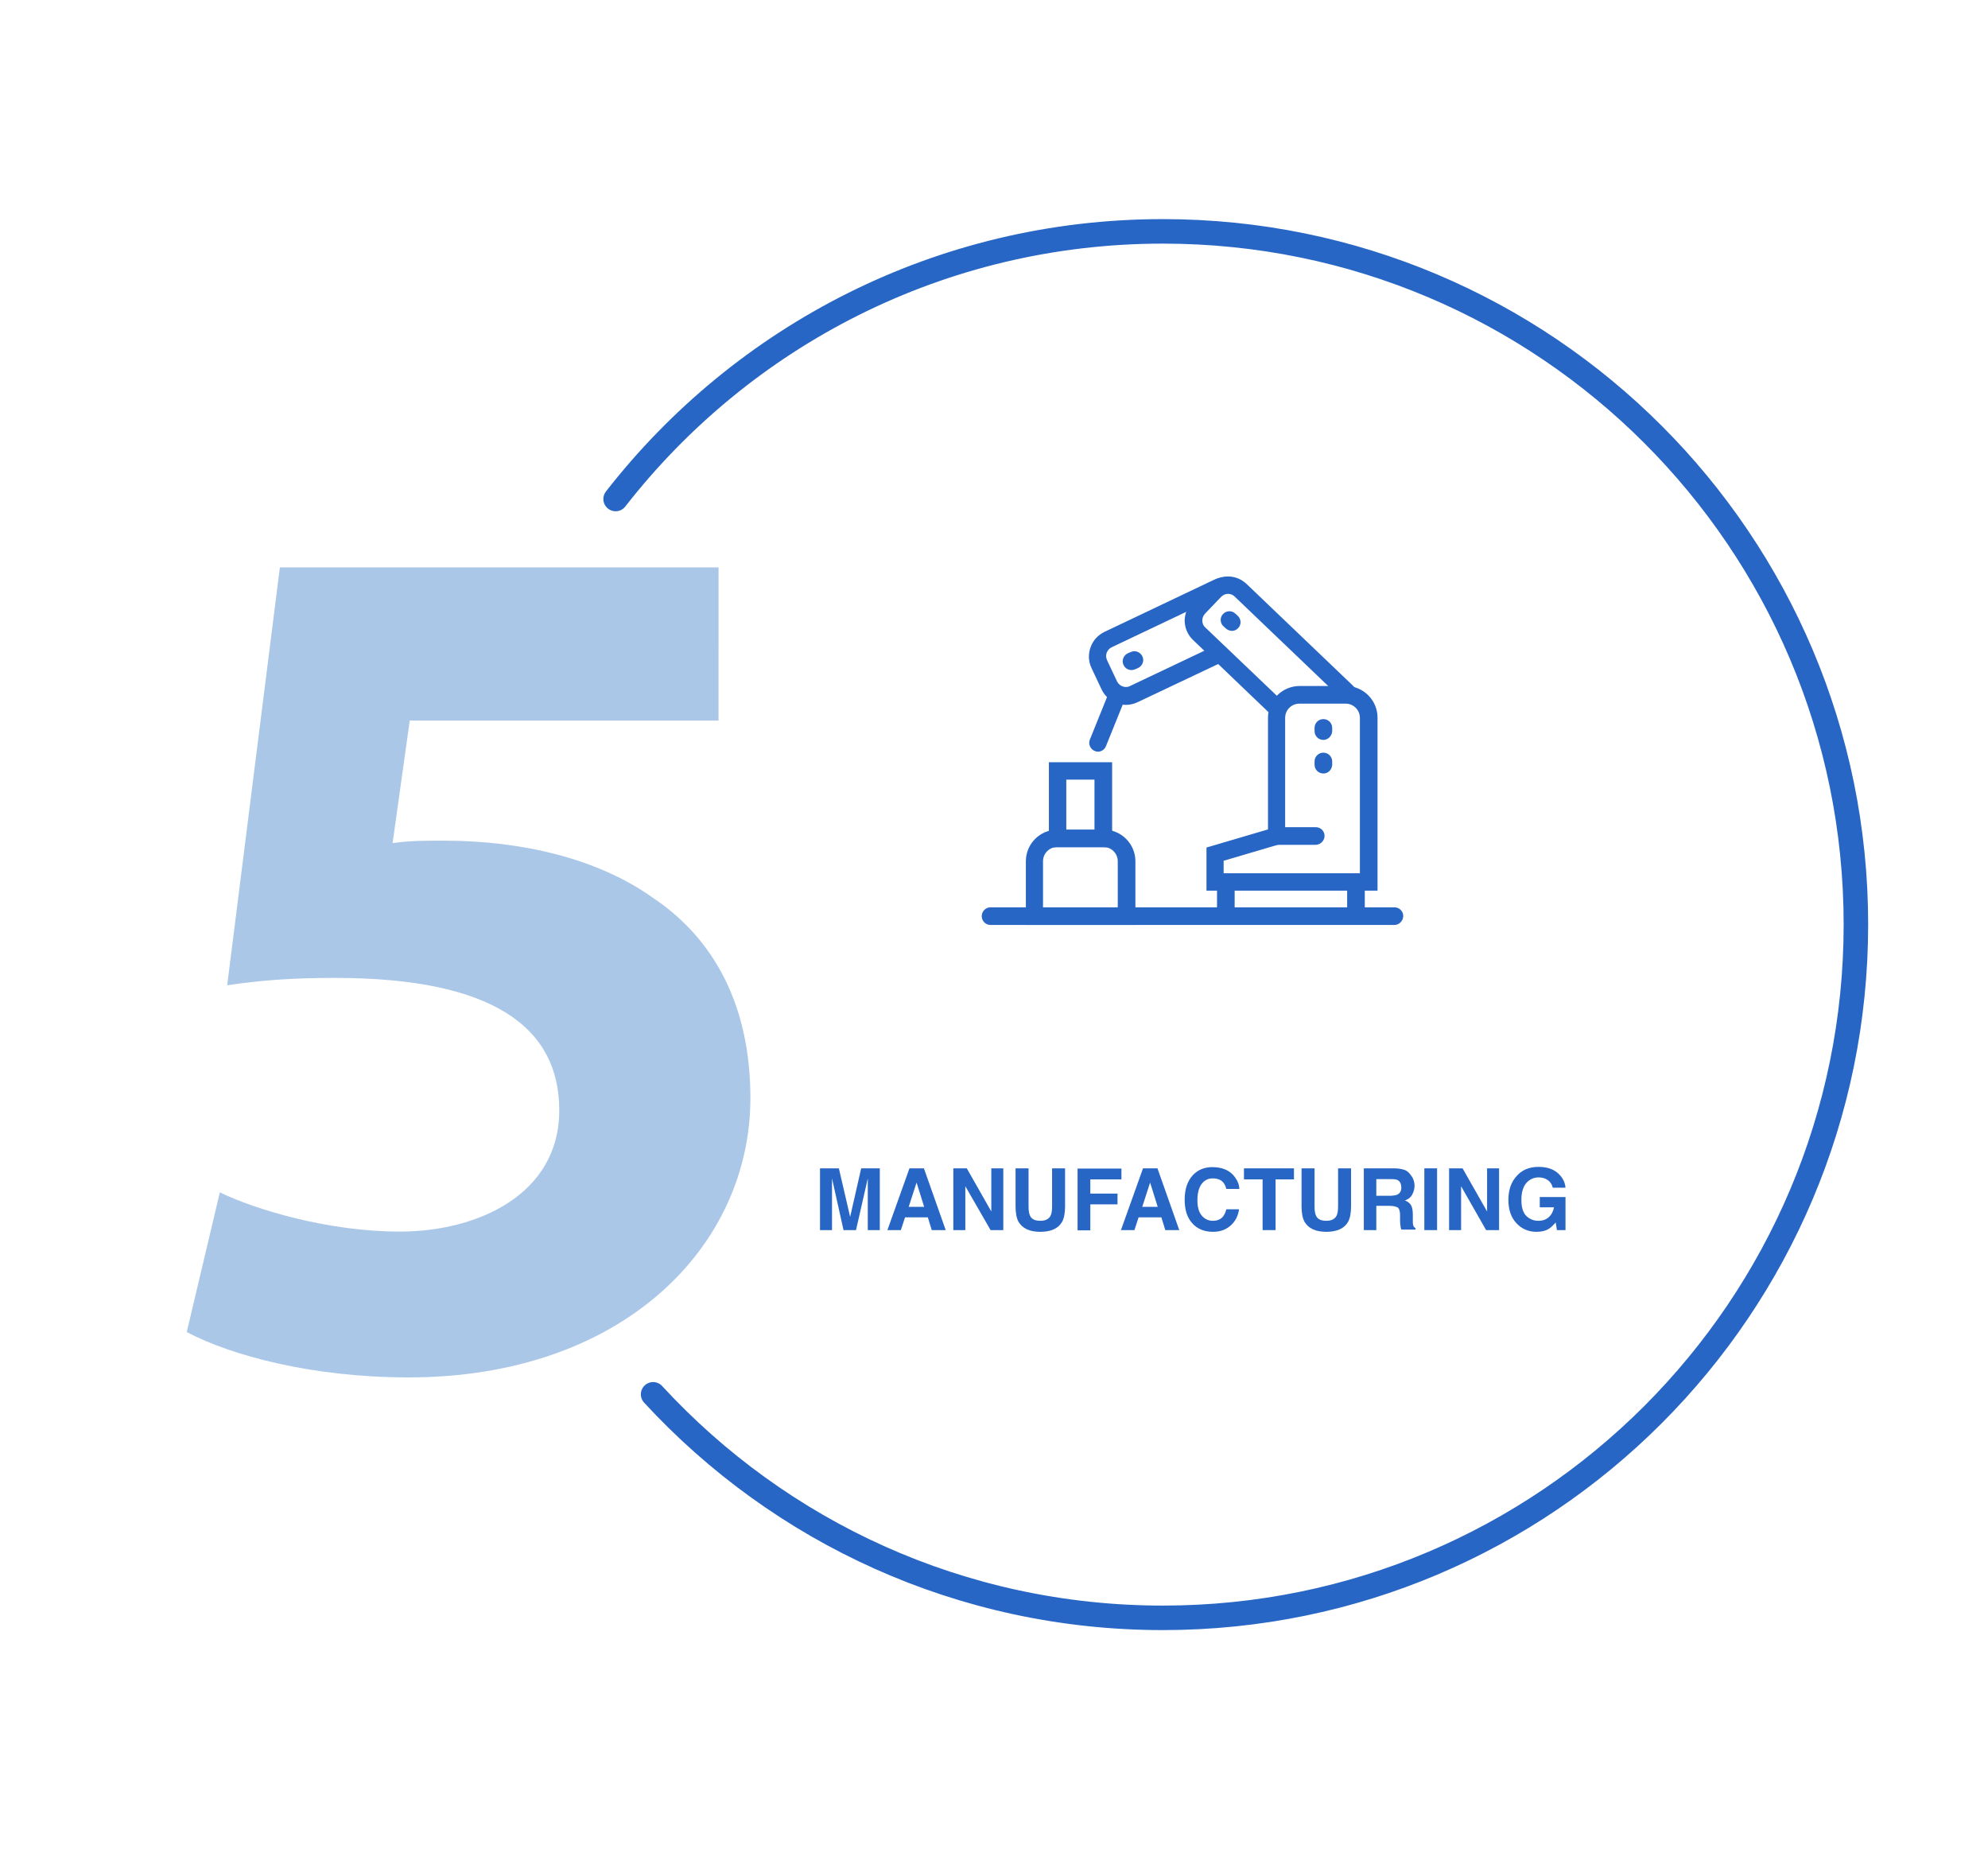<svg xmlns="http://www.w3.org/2000/svg" xmlns:xlink="http://www.w3.org/1999/xlink" id="Layer_1" x="0px" y="0px" viewBox="0 0 811.2 754.4" style="enable-background:new 0 0 811.2 754.4;" xml:space="preserve"><style type="text/css">	.st0{fill:none;stroke:#2866C5;stroke-width:10;stroke-linecap:round;stroke-linejoin:round;stroke-miterlimit:10;}	.st1{fill:#ABC7E8;}	.st2{fill:#2866C5;}</style><g>	<path class="st1" d="M293.2,294h-126l-7,50c7-1,13-1,21-1c31,0,62.5,7,85.5,23.5c24.5,16.5,39.5,43.5,39.5,81.5  c0,60.5-52,114-139.5,114c-39.5,0-72.5-9-90.5-18.5l13.5-57c14.5,7,44,16,73.5,16c31.5,0,65-15,65-49.5c0-33.5-26.5-54-91.5-54  c-18,0-30.5,1-44,3l21.5-170.5h179V294z"></path></g><path class="st0" d="M251.2,203.6C303,137.1,383.7,94.4,474.5,94.4c156.2,0,282.8,126.6,282.8,282.8S630.7,660.1,474.5,660.1 c-82.3,0-156.3-35.1-208-91.2"></path><g>	<g>		<path class="st2" d="M498.6,268.7c-2.7-0.4-4.7-1.8-6.1-3.7l-31.4,14.9c-0.5,0.3-1.1,0.4-1.7,0.4c-1.5,0-2.9-0.9-3.6-2.3l-4.1-8.7   c-0.4-1-0.5-2-0.1-3c0.4-1,1.1-1.8,2-2.2l36.4-17.3c0.3-0.6,0.6-1.2,1-1.7c1.9-2.8,5.1-5.1,8.6-4.7c5,0.5,8.5,3.8,11.5,7.5   c1,0.8,1.9,1.6,2.9,2.4l-4-8.5c-1.8-3.8-5.7-6.3-10-6.3c-1.6,0-3.2,0.4-4.7,1.1l-44.6,21.2c-2.7,1.3-4.7,3.5-5.7,6.3   c-1,2.8-0.9,5.8,0.4,8.5l4.1,8.7c1.8,3.8,5.7,6.3,10,6.3c1.6,0,3.2-0.4,4.7-1.1l35.9-17c-0.3-0.2-0.5-0.3-0.7-0.5   C499.1,268.7,498.9,268.7,498.6,268.7z"></path>		<g>			<path class="st2" d="M524.5,287.2L491.8,256c-0.8-0.7-1.2-1.7-1.2-2.8c0-1.1,0.4-2,1.1-2.8l6.6-6.9c0.8-0.8,1.8-1.2,2.8-1.2    c1,0,2,0.4,2.7,1.1l41.3,39.5c0.2,0,0.5,0,0.7,0c3.4,0,7.2,0.8,9.5,3.4c-0.3-2.5-1.5-4.8-3.3-6.6l-43.3-41.4    c-2.1-2-4.8-3.1-7.6-3.1c-3,0-5.9,1.2-8,3.4l-6.6,6.9c-2,2.1-3.1,4.9-3.1,7.9c0.1,3,1.3,5.7,3.4,7.7l34.7,33.2    C521.7,291.4,522.8,289,524.5,287.2z"></path>		</g>		<path class="st2" d="M448,306.7c-0.4,0-0.9-0.1-1.3-0.3c-1.8-0.7-2.7-2.8-2-4.6l7.8-19.3c0.7-1.8,2.8-2.7,4.6-2   c1.8,0.7,2.7,2.8,2,4.6l-7.8,19.3C450.8,305.8,449.4,306.7,448,306.7z"></path>		<g>			<path class="st2" d="M463.2,377.4h-44.6v-26c0-7.1,5.8-12.9,12.9-12.9h18.9c7.1,0,12.9,5.8,12.9,12.9V377.4z M425.7,370.3h30.4    v-18.9c0-3.2-2.6-5.8-5.8-5.8h-18.9c-3.2,0-5.8,2.6-5.8,5.8V370.3z"></path>		</g>		<path class="st2" d="M453.8,345.7H428V311h25.8V345.7z M435.1,338.6h11.5v-20.5h-11.5V338.6z"></path>		<g>			<path class="st2" d="M569,377.4H404.2c-2,0-3.6-1.6-3.6-3.6c0-2,1.6-3.6,3.6-3.6H569c2,0,3.6,1.6,3.6,3.6    C572.5,375.8,570.9,377.4,569,377.4z"></path>		</g>		<g>			<path class="st2" d="M562,363.4h-69.7v-17.6l25.1-7.4v-45.6c0-7.1,5.8-12.9,12.9-12.9h18.9c7.1,0,12.9,5.8,12.9,12.9V363.4z     M499.4,356.3h55.5v-63.4c0-3.2-2.6-5.8-5.8-5.8h-18.9c-3.2,0-5.8,2.6-5.8,5.8v50.9l-25.1,7.4V356.3z"></path>		</g>		<path class="st2" d="M500.2,374.2c-2,0-3.6-1.6-3.6-3.6v-9.2c0-2,1.6-3.6,3.6-3.6c2,0,3.6,1.6,3.6,3.6v9.2   C503.8,372.6,502.2,374.2,500.2,374.2z"></path>		<path class="st2" d="M553.3,374.2c-2,0-3.6-1.6-3.6-3.6v-9.2c0-2,1.6-3.6,3.6-3.6c2,0,3.6,1.6,3.6,3.6v9.2   C556.9,372.6,555.3,374.2,553.3,374.2z"></path>		<path class="st2" d="M536.8,344.7H521c-2,0-3.6-1.6-3.6-3.6c0-2,1.6-3.6,3.6-3.6h15.9c2,0,3.6,1.6,3.6,3.6   C540.4,343.1,538.8,344.7,536.8,344.7z"></path>		<path class="st2" d="M540,301.9c-2,0-3.6-1.6-3.6-3.6V297c0-2,1.6-3.6,3.6-3.6c2,0,3.6,1.6,3.6,3.6v1.3   C543.5,300.3,541.9,301.9,540,301.9z"></path>		<path class="st2" d="M540,315.6c-2,0-3.6-1.6-3.6-3.6v-1.3c0-2,1.6-3.6,3.6-3.6c2,0,3.6,1.6,3.6,3.6v1.3   C543.5,314.1,541.9,315.6,540,315.6z"></path>		<path class="st2" d="M502.7,257.4c-0.8,0-1.7-0.3-2.4-0.9l-1-0.9c-1.5-1.3-1.6-3.6-0.3-5c1.3-1.5,3.6-1.6,5-0.3l1,0.9   c1.5,1.3,1.6,3.6,0.3,5C504.6,257,503.7,257.4,502.7,257.4z"></path>		<path class="st2" d="M461.7,273.4c-1.4,0-2.7-0.8-3.3-2.2c-0.8-1.8,0.1-3.9,1.9-4.7l1.2-0.5c1.8-0.8,3.9,0.1,4.7,1.9   c0.8,1.8-0.1,3.9-1.9,4.7l-1.2,0.5C462.6,273.3,462.1,273.4,461.7,273.4z"></path>	</g></g><g>	<path class="st2" d="M339.5,501.9h-4.9v-25.2h7.7l4.6,19.8l4.5-19.8h7.6v25.2h-4.9v-17c0-0.5,0-1.2,0-2.1s0-1.6,0-2l-4.8,21.1h-5.1  l-4.7-21.1c0,0.5,0,1.2,0,2c0,0.9,0,1.6,0,2.1V501.9z"></path>	<path class="st2" d="M378.6,496.7h-9.3l-1.7,5.2h-5.5l9-25.2h5.9l8.9,25.2h-5.7L378.6,496.7z M377.1,492.4l-3.1-9.9l-3.2,9.9H377.1  z"></path>	<path class="st2" d="M409.5,501.9h-5.3L393.9,484v17.9H389v-25.2h5.5l10,17.6v-17.6h4.9V501.9z"></path>	<path class="st2" d="M429.3,492.2v-15.5h5.3v15.5c0,2.7-0.4,4.8-1.2,6.3c-1.5,2.7-4.5,4.1-8.9,4.1c-4.4,0-7.3-1.4-8.9-4.1  c-0.8-1.5-1.2-3.6-1.2-6.3v-15.5h5.3v15.5c0,1.7,0.2,3,0.6,3.8c0.6,1.4,2,2.1,4.2,2.1c2.1,0,3.5-0.7,4.2-2.1  C429.1,495.2,429.3,493.9,429.3,492.2z"></path>	<path class="st2" d="M457.5,481.2h-12.6v5.8H456v4.4h-11.1v10.6h-5.2v-25.2h17.9V481.2z"></path>	<path class="st2" d="M473.9,496.7h-9.3l-1.7,5.2h-5.5l9-25.2h5.9l8.9,25.2h-5.7L473.9,496.7z M472.4,492.4l-3.1-9.9l-3.2,9.9H472.4  z"></path>	<path class="st2" d="M502.2,500c-1.9,1.7-4.3,2.6-7.2,2.6c-3.6,0-6.5-1.2-8.5-3.5c-2.1-2.3-3.1-5.5-3.1-9.6c0-4.4,1.2-7.8,3.5-10.2  c2.1-2.1,4.7-3.1,7.8-3.1c4.2,0,7.3,1.4,9.3,4.2c1.1,1.6,1.7,3.1,1.7,4.7h-5.3c-0.3-1.2-0.8-2.1-1.3-2.7c-1-1.1-2.4-1.6-4.3-1.6  c-1.9,0-3.4,0.8-4.5,2.3c-1.1,1.5-1.7,3.7-1.7,6.6c0,2.8,0.6,4.9,1.8,6.3s2.7,2.1,4.5,2.1c1.8,0,3.3-0.6,4.2-1.8  c0.5-0.7,1-1.6,1.3-2.9h5.2C505.2,496.1,504.1,498.3,502.2,500z"></path>	<path class="st2" d="M528,476.7v4.5h-7.5v20.7h-5.3v-20.7h-7.6v-4.5H528z"></path>	<path class="st2" d="M546,492.2v-15.5h5.3v15.5c0,2.7-0.4,4.8-1.2,6.3c-1.5,2.7-4.5,4.1-8.9,4.1s-7.3-1.4-8.9-4.1  c-0.8-1.5-1.2-3.6-1.2-6.3v-15.5h5.3v15.5c0,1.7,0.2,3,0.6,3.8c0.6,1.4,2,2.1,4.2,2.1c2.1,0,3.5-0.7,4.2-2.1  C545.8,495.2,546,493.9,546,492.2z"></path>	<path class="st2" d="M567,492h-5.4v9.9h-5.1v-25.2h12.4c1.8,0,3.1,0.3,4.1,0.6s1.8,1,2.4,1.8c0.5,0.6,1,1.3,1.3,2.1  c0.3,0.8,0.5,1.7,0.5,2.6c0,1.2-0.3,2.4-0.9,3.5c-0.6,1.2-1.6,2-3,2.5c1.2,0.5,2,1.1,2.5,2s0.7,2.2,0.7,3.9v1.7  c0,1.2,0,1.9,0.1,2.3c0.1,0.7,0.5,1.1,1,1.4v0.6h-5.8c-0.2-0.6-0.3-1-0.3-1.3c-0.1-0.7-0.2-1.4-0.2-2.2l0-2.3  c0-1.6-0.3-2.7-0.9-3.2C569.6,492.3,568.6,492,567,492z M570.2,487.4c1-0.5,1.6-1.4,1.6-2.8c0-1.5-0.5-2.6-1.5-3.1  c-0.6-0.3-1.4-0.4-2.6-0.4h-6.1v6.8h6C568.8,487.8,569.6,487.7,570.2,487.4z"></path>	<path class="st2" d="M581.2,476.7h5.2v25.2h-5.2V476.7z"></path>	<path class="st2" d="M611.7,501.9h-5.3L596.2,484v17.9h-4.9v-25.2h5.5l10,17.6v-17.6h4.9V501.9z"></path>	<path class="st2" d="M632.1,501.3c-1.4,0.9-3.1,1.3-5.1,1.3c-3.3,0-6.1-1.2-8.2-3.5c-2.2-2.3-3.3-5.5-3.3-9.5  c0-4.1,1.1-7.3,3.4-9.8c2.2-2.5,5.2-3.7,8.9-3.7c3.2,0,5.8,0.8,7.7,2.4c1.9,1.6,3.1,3.6,3.3,6.1h-5.2c-0.4-1.7-1.4-2.9-2.9-3.6  c-0.9-0.4-1.8-0.6-2.9-0.6c-2,0-3.7,0.8-5,2.3c-1.3,1.5-2,3.8-2,6.9c0,3.1,0.7,5.3,2.1,6.6c1.4,1.3,3,1.9,4.8,1.9  c1.8,0,3.2-0.5,4.3-1.5s1.8-2.4,2.1-4h-5.8v-4.2h10.5v13.5h-3.5l-0.5-3.1C633.8,499.9,632.9,500.8,632.1,501.3z"></path></g></svg>